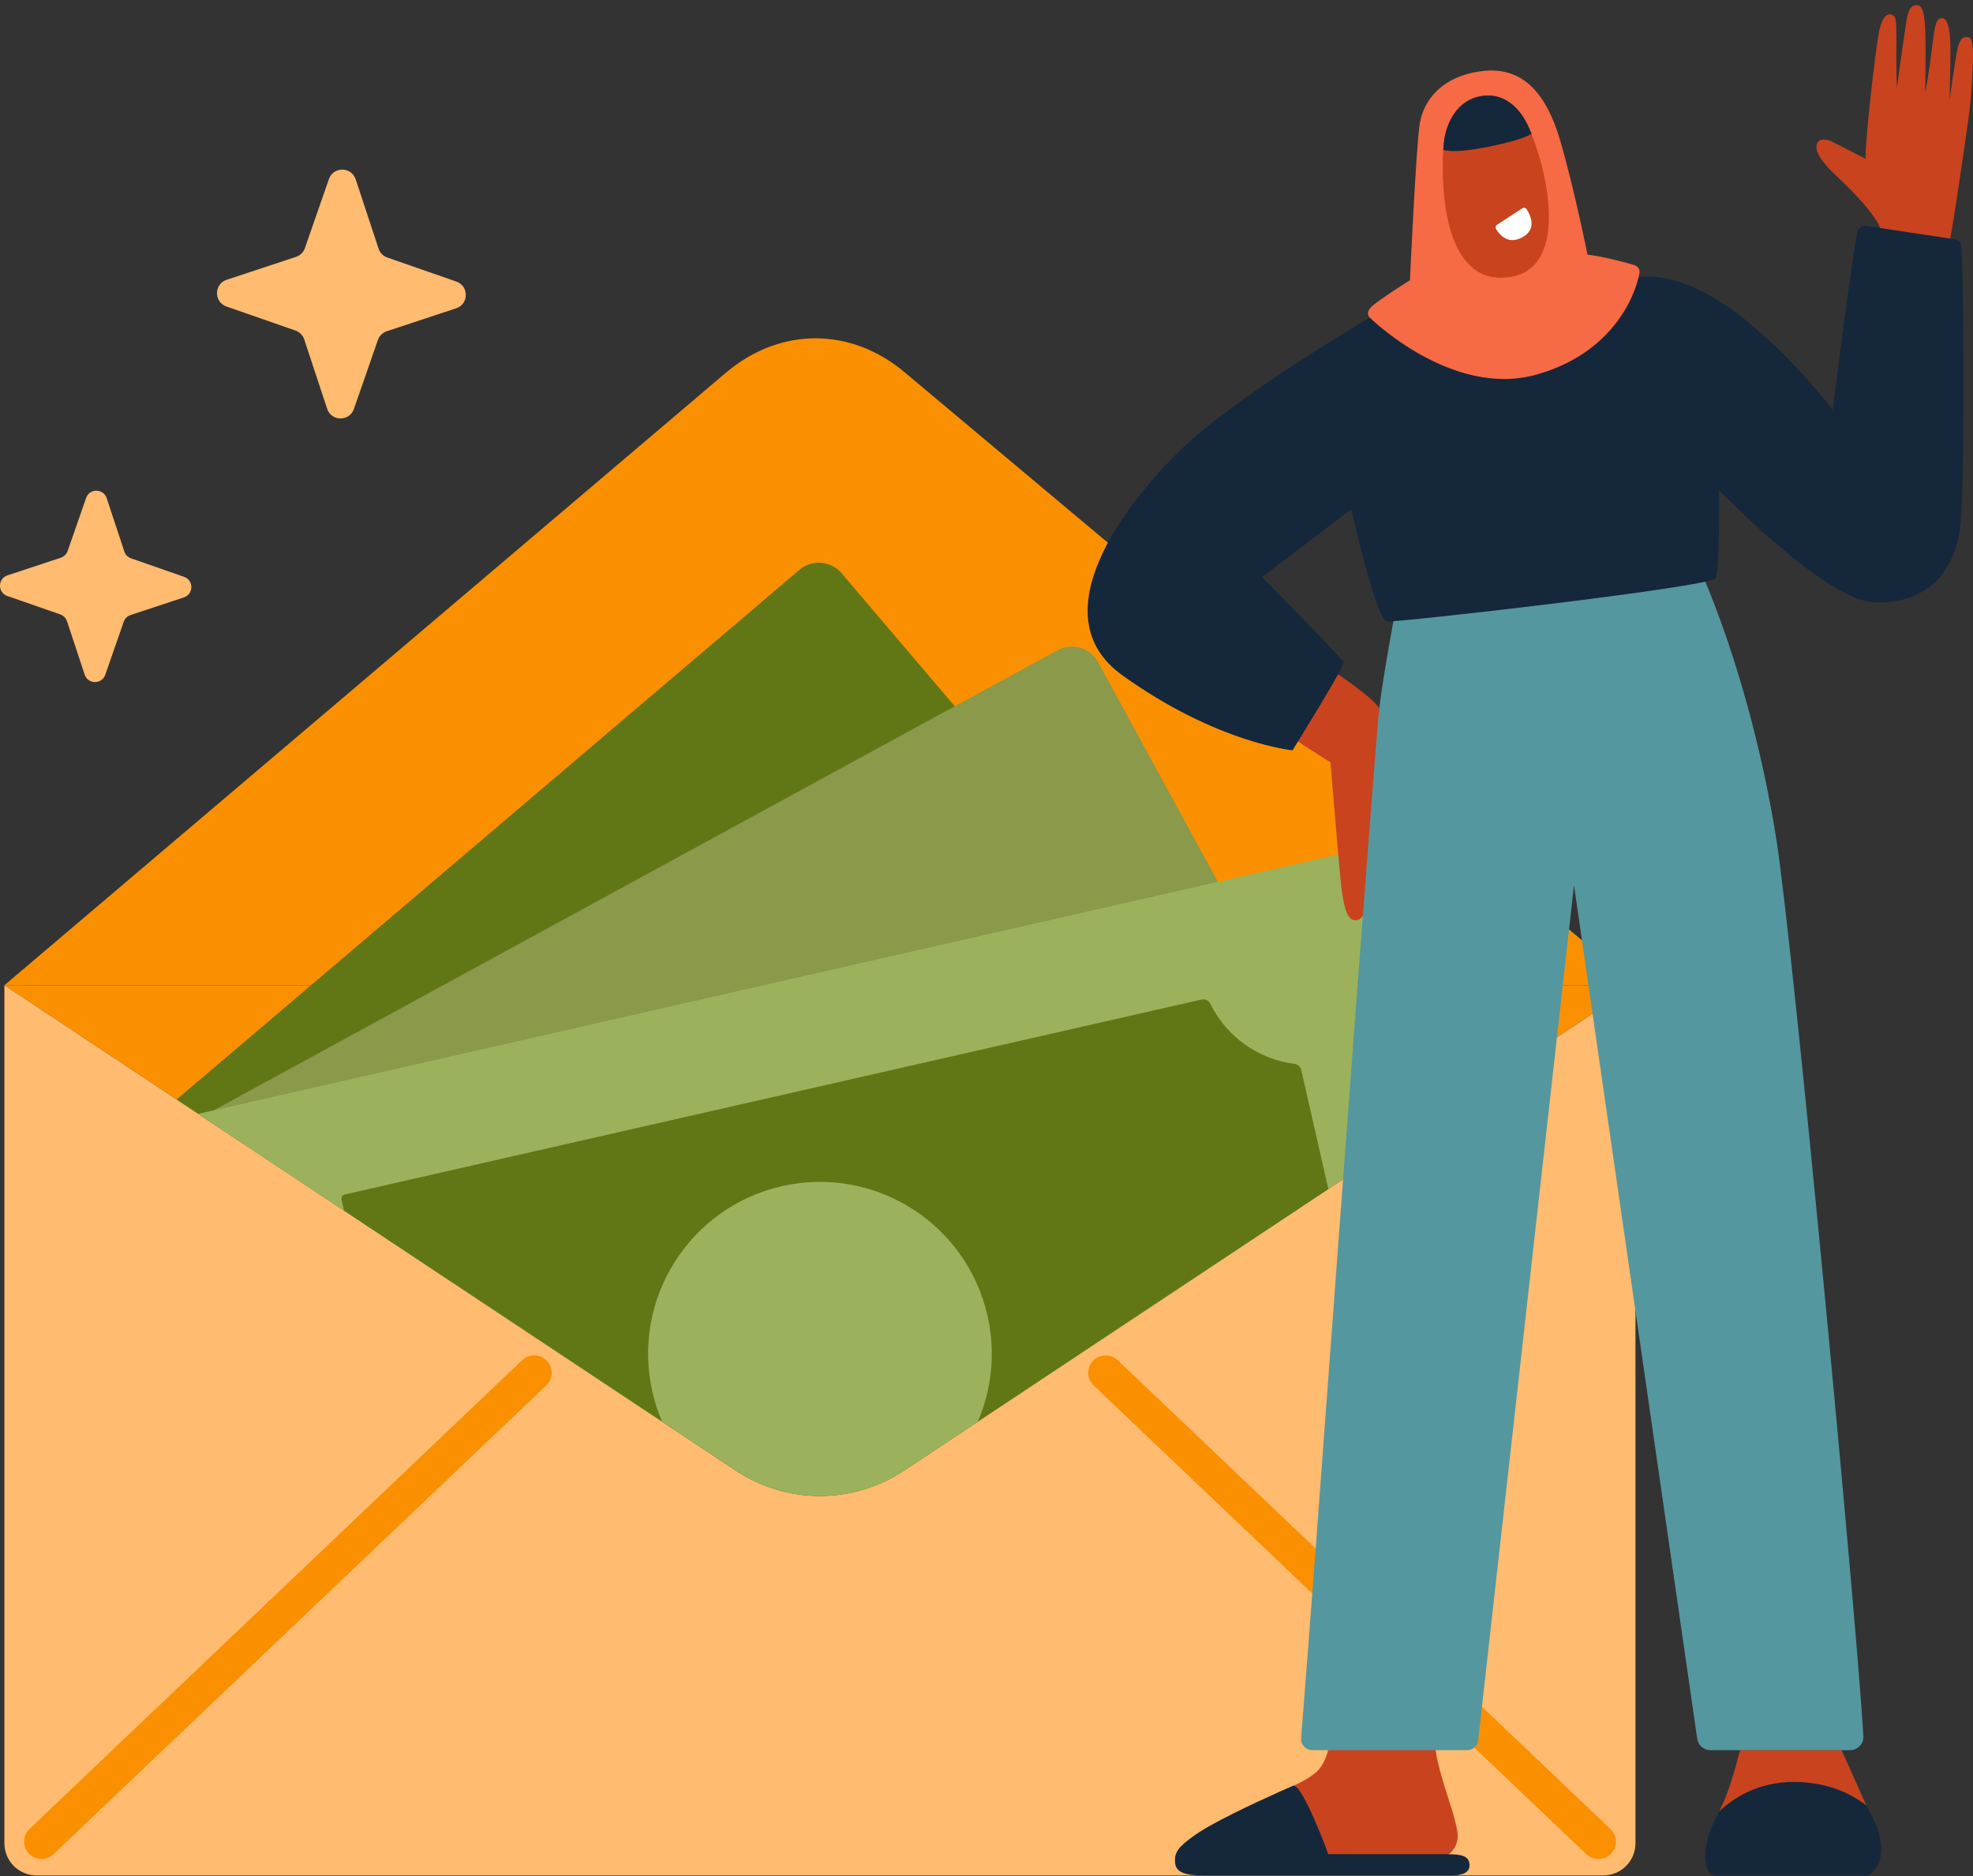 <svg width="285" height="271" viewBox="0 0 285 271" fill="none" xmlns="http://www.w3.org/2000/svg">
<rect x="0" y="0" width="285" height="271" fill="#333333" stroke="none"/>
<path d="M236.244 142.311L130.745 212.3C123.317 217.342 113.561 217.342 106.133 212.3L0.634 142.315" fill="#FA9000"/>
<path d="M0.634 142.314L104.836 53.854C112.666 47.205 122.94 47.205 130.769 53.854L236.249 142.309" fill="#FA9000"/>
<path d="M236.244 142.311V266.242C236.244 268.816 234.158 270.902 231.589 270.902H5.294C2.72 270.902 0.634 268.816 0.634 266.242V142.315L106.133 212.3C113.561 217.342 123.317 217.342 130.745 212.3L236.244 142.311Z" fill="#FFBB6F"/>
<path d="M5.996 268.522C5.328 268.522 4.665 268.26 4.172 267.738C3.214 266.731 3.252 265.139 4.259 264.181L75.438 196.466C76.445 195.508 78.037 195.547 78.995 196.554C79.953 197.56 79.915 199.152 78.908 200.11L7.728 267.825C7.24 268.29 6.615 268.517 5.996 268.517V268.522Z" fill="#FA9000"/>
<path d="M230.887 268.523C230.263 268.523 229.639 268.291 229.155 267.831L157.975 200.116C156.969 199.158 156.93 197.566 157.888 196.559C158.846 195.553 160.438 195.514 161.445 196.472L232.624 264.187C233.631 265.145 233.67 266.737 232.712 267.744C232.218 268.261 231.555 268.528 230.887 268.528V268.523Z" fill="#FA9000"/>
<path d="M179.568 151.002L106.907 212.803C106.651 212.638 106.39 212.474 106.138 212.3L25.517 158.812L42.953 143.99L115.478 82.305C117.292 80.761 120.022 80.979 121.57 82.799L173.606 143.985L179.572 151.002H179.568Z" fill="#617715"/>
<path d="M197.927 167.736L130.75 212.305C123.322 217.337 113.561 217.342 106.138 212.3L29.224 161.28L60.935 143.99L152.764 93.919C154.854 92.782 157.482 93.551 158.624 95.646L184.978 143.985L197.923 167.736H197.927Z" fill="#8A994A"/>
<path d="M205.012 143.985L200.947 126.114C200.415 123.786 198.097 122.335 195.769 122.862L102.944 143.985L28.639 160.893L49.689 174.854L95.623 205.322L106.133 212.295C113.561 217.337 123.317 217.337 130.745 212.3L141.241 205.341L191.879 171.743L208.772 160.535L205.007 143.985H205.012Z" fill="#9CB15B"/>
<path d="M191.883 171.743L141.246 205.341L130.75 212.3C123.322 217.333 113.561 217.338 106.138 212.295L95.627 205.322L49.694 174.855L49.331 173.258C49.258 172.938 49.457 172.614 49.776 172.541L173.557 144.377C174.065 144.261 174.598 144.503 174.825 144.977C177.167 149.768 181.798 153.02 187.02 153.678C187.489 153.736 187.862 154.095 187.968 154.554L191.878 171.743H191.883Z" fill="#617715"/>
<path d="M141.246 205.346L130.75 212.305C123.322 217.337 113.561 217.342 106.138 212.3L95.627 205.326C95.047 203.967 94.577 202.539 94.239 201.049C91.2 187.683 99.571 174.385 112.932 171.336C126.298 168.297 139.596 176.669 142.64 190.03C143.855 195.363 143.255 200.681 141.242 205.346H141.246Z" fill="#9CB15B"/>
<path d="M15.413 71.959L17.958 79.658C18.113 80.123 18.471 80.486 18.931 80.65L26.587 83.317C28.004 83.81 27.99 85.818 26.562 86.293L18.863 88.838C18.399 88.993 18.036 89.351 17.871 89.811L15.205 97.466C14.711 98.884 12.703 98.87 12.229 97.442L9.683 89.743C9.528 89.278 9.17 88.915 8.711 88.751L1.055 86.085C-0.363 85.591 -0.348 83.583 1.079 83.108L8.778 80.563C9.243 80.408 9.606 80.05 9.77 79.591L12.437 71.935C12.93 70.517 14.939 70.531 15.413 71.959Z" fill="#FFBB6F"/>
<path d="M51.378 25.904L54.688 35.916C54.886 36.521 55.355 36.995 55.956 37.203L65.915 40.668C67.758 41.312 67.739 43.925 65.885 44.535L55.873 47.845C55.268 48.043 54.794 48.513 54.586 49.113L51.121 59.072C50.477 60.915 47.864 60.896 47.255 59.043L43.945 49.03C43.746 48.425 43.277 47.951 42.677 47.743L32.718 44.278C30.874 43.635 30.893 41.022 32.747 40.412L42.759 37.102C43.364 36.903 43.838 36.434 44.046 35.834L47.511 25.875C48.155 24.031 50.768 24.05 51.378 25.904Z" fill="#FFBB6F"/>
<path d="M269.615 260.803C267.379 259.061 264.35 257.677 260.28 257.43C254.879 257.096 251.008 259.172 248.356 261.616C247.887 262.579 247.417 263.484 247.093 264.253C246.416 265.86 245.458 270.902 248.071 270.902H269.842C269.842 270.902 273.055 269.368 271.115 263.943C270.718 262.84 270.133 261.834 269.61 260.803H269.615Z" fill="#15273B"/>
<path d="M260.285 257.424C264.355 257.676 267.379 259.06 269.62 260.797C269.489 260.54 269.358 260.279 269.242 260.013C267.539 256.146 266.005 252.778 266.005 252.778H251.371C251.192 253.262 250.539 256.175 249.44 259.147C249.13 259.984 248.743 260.811 248.361 261.605C251.008 259.161 254.884 257.085 260.285 257.419V257.424Z" fill="#C9431E"/>
<path d="M209.285 267.83C208.733 268.26 208.041 268.527 207.276 268.541C201.01 268.657 189.159 268.831 188.341 268.464C187.305 267.994 184.726 260.101 184.377 259.017C184.997 258.737 185.519 258.505 185.911 258.335C186.202 258.219 186.526 258.083 186.86 257.933C187.924 257.459 189.134 256.816 190.073 256.032C192.231 254.232 192.367 249.538 192.367 249.538L207.233 247.752C206.468 254.178 209.725 259.83 210.528 264.636C210.736 265.904 210.214 267.104 209.285 267.83Z" fill="#C9431E"/>
<path d="M271.788 33.695C271.691 31.692 267.282 27.293 265.894 26.001C264.505 24.709 261.896 22.294 262.458 20.794C262.743 20.034 263.696 20.01 264.577 20.431C265.622 20.929 269.474 22.938 269.474 22.938C269.445 19.913 270.8 8.28 271.347 4.999C271.894 1.718 273.118 1.727 273.699 2.463C274.014 2.865 273.927 5.536 273.922 8.013C273.922 10.462 273.999 12.712 273.999 12.712C273.999 12.712 274.899 6.068 275.383 3.039C275.606 1.65 275.978 0.663 276.883 0.745C277.788 0.827 278.243 1.573 278.141 9.151C278.112 11.532 278.117 13.433 278.117 13.433C278.117 13.433 278.79 9.485 279.182 6.121C279.54 3.029 279.864 2.657 280.498 2.628C281.795 2.569 281.8 6.349 281.718 9.586C281.65 12.175 281.626 14.454 281.626 14.454C281.626 14.454 282.032 11.382 282.497 8.483C282.898 5.981 283.256 5.086 284.447 5.41C285.124 5.594 285.052 8.265 284.892 11.053C284.771 13.182 284.597 15.325 284.399 16.734C283.639 22.158 281.945 33.884 281.592 34.919" fill="#C9431E"/>
<path d="M198.629 119.228C198.91 112.264 199.195 104.067 199.229 102.291C198.329 100.718 192.633 96.968 192.633 96.968L187.01 106.786C187.01 106.786 191.433 109.709 192.183 110.082C192.183 110.082 193.475 125.606 193.683 127.469C194.09 131.161 194.607 132.928 195.769 132.918C196.93 132.908 198.121 131.96 198.629 119.223V119.228Z" fill="#C9431E"/>
<path d="M247.064 252.798H267.243C268.352 252.798 269.228 251.869 269.165 250.766C268.226 234.259 259.007 136.372 256.592 121.226C252.726 96.972 245.119 81.278 245.119 81.278L201.455 88.881C201.358 89.171 199.819 97.591 199.234 102.29C198.643 106.994 190.373 219.442 189.942 225.147C189.246 234.424 188.35 245.941 187.949 251.07C187.876 252.004 188.612 252.798 189.546 252.798H211.932C212.745 252.798 213.432 252.184 213.524 251.371L227.364 127.855L245.162 251.148C245.298 252.096 246.111 252.798 247.064 252.798Z" fill="#55979E"/>
<path d="M282.303 34.546C282.864 34.633 283.29 35.093 283.329 35.659C283.677 41.181 283.827 68.246 283.218 75.433C282.545 83.359 277.512 87.405 270.568 86.984C263.484 86.553 248.308 70.796 248.308 70.796C248.308 70.796 248.477 82.265 247.8 83.528C247.127 84.791 201.847 89.935 200.327 89.766C198.808 89.597 195.183 73.579 195.183 73.579L182.282 83.359C182.282 83.359 193.92 95.08 194.085 95.67C194.249 96.26 186.705 108.378 186.705 108.378C186.705 108.378 175.802 107.352 162.132 97.547C149.985 88.842 162.679 72.592 170.673 64.859C178.672 57.121 197.85 45.875 197.85 45.875C197.85 45.875 226.74 42.473 236.689 40.034C240.817 39.453 246.188 41.631 251.25 45.522C258.596 51.164 264.742 59.168 264.742 59.168C264.742 59.168 267.307 38.776 268.269 33.608C268.39 32.969 268.995 32.543 269.639 32.64L282.298 34.556L282.303 34.546Z" fill="#15273B"/>
<path d="M229.314 36.778C231.327 37.02 234.584 37.813 236.133 38.317C236.617 38.471 236.912 38.96 236.82 39.463C236.22 42.773 232.905 51.063 221.881 54.126C209.667 57.523 197.86 45.875 197.86 45.875C197.86 45.875 197.163 45.251 198.082 44.332C199.002 43.412 203.667 40.47 203.667 40.47C203.667 40.47 204.547 21.113 205.094 17.803C205.641 14.493 208.278 10.985 214.09 10.269C219.907 9.557 223.362 13.395 225.39 20.363C227.417 27.332 229.314 36.773 229.314 36.773V36.778Z" fill="#F66A45"/>
<path d="M216.805 40.113C208.452 40.113 208.167 26.679 208.481 21.646C208.539 20.799 208.607 20.18 208.656 19.914C209.318 16.473 211.264 14.479 213.591 13.942C216.795 13.207 219.437 15.06 220.971 18.699C221.058 18.907 221.141 19.116 221.228 19.328C224.102 26.602 226.42 40.108 216.8 40.108L216.805 40.113Z" fill="#C9431E"/>
<path d="M221.233 19.332C220.584 19.729 218.963 20.407 214.903 21.215C211.027 21.989 209.266 21.882 208.482 21.65C208.54 20.803 208.607 20.184 208.656 19.918C209.319 16.477 211.264 14.483 213.592 13.946C216.795 13.211 219.437 15.064 220.972 18.703C221.059 18.911 221.141 19.119 221.228 19.332H221.233Z" fill="#15273B"/>
<path d="M219.907 30.074L216.238 32.479C216.04 32.61 215.987 32.867 216.103 33.07C216.587 33.883 217.961 35.62 220.26 34.047C221.963 32.881 221.02 30.989 220.512 30.205C220.381 30.002 220.11 29.944 219.907 30.079V30.074Z" fill="white"/>
<g opacity="0.3">
<path d="M171.621 266.925C171.423 267.641 171.975 269.741 173.634 270.535H202.761C207.117 270.535 210.857 270.791 211.182 269.712C211.288 269.354 211.225 268.222 210.359 268.135C205.428 267.917 189.018 267.801 189.018 267.801C189.018 267.801 186.928 258.737 185.984 258.577C185.04 258.418 172.299 264.481 171.621 266.92V266.925Z" fill="#15273B"/>
</g>
<path d="M212.271 269.431C212.271 270.39 211.433 270.903 209.633 270.903H174.578C172.425 270.903 170 270.903 169.763 269.228C169.521 267.559 170.305 266.726 172.425 265.192C174.999 263.324 181.048 260.508 184.377 259.018C184.997 258.737 185.52 258.505 185.912 258.335C186.395 258.122 186.676 258.001 186.676 258.001C186.729 257.958 186.792 257.934 186.86 257.934C188.254 257.934 191.878 267.825 191.878 267.825H208.994C209.091 267.825 209.188 267.825 209.285 267.83C211.254 267.849 212.271 268.135 212.271 269.431Z" fill="#15273B"/>
</svg>
